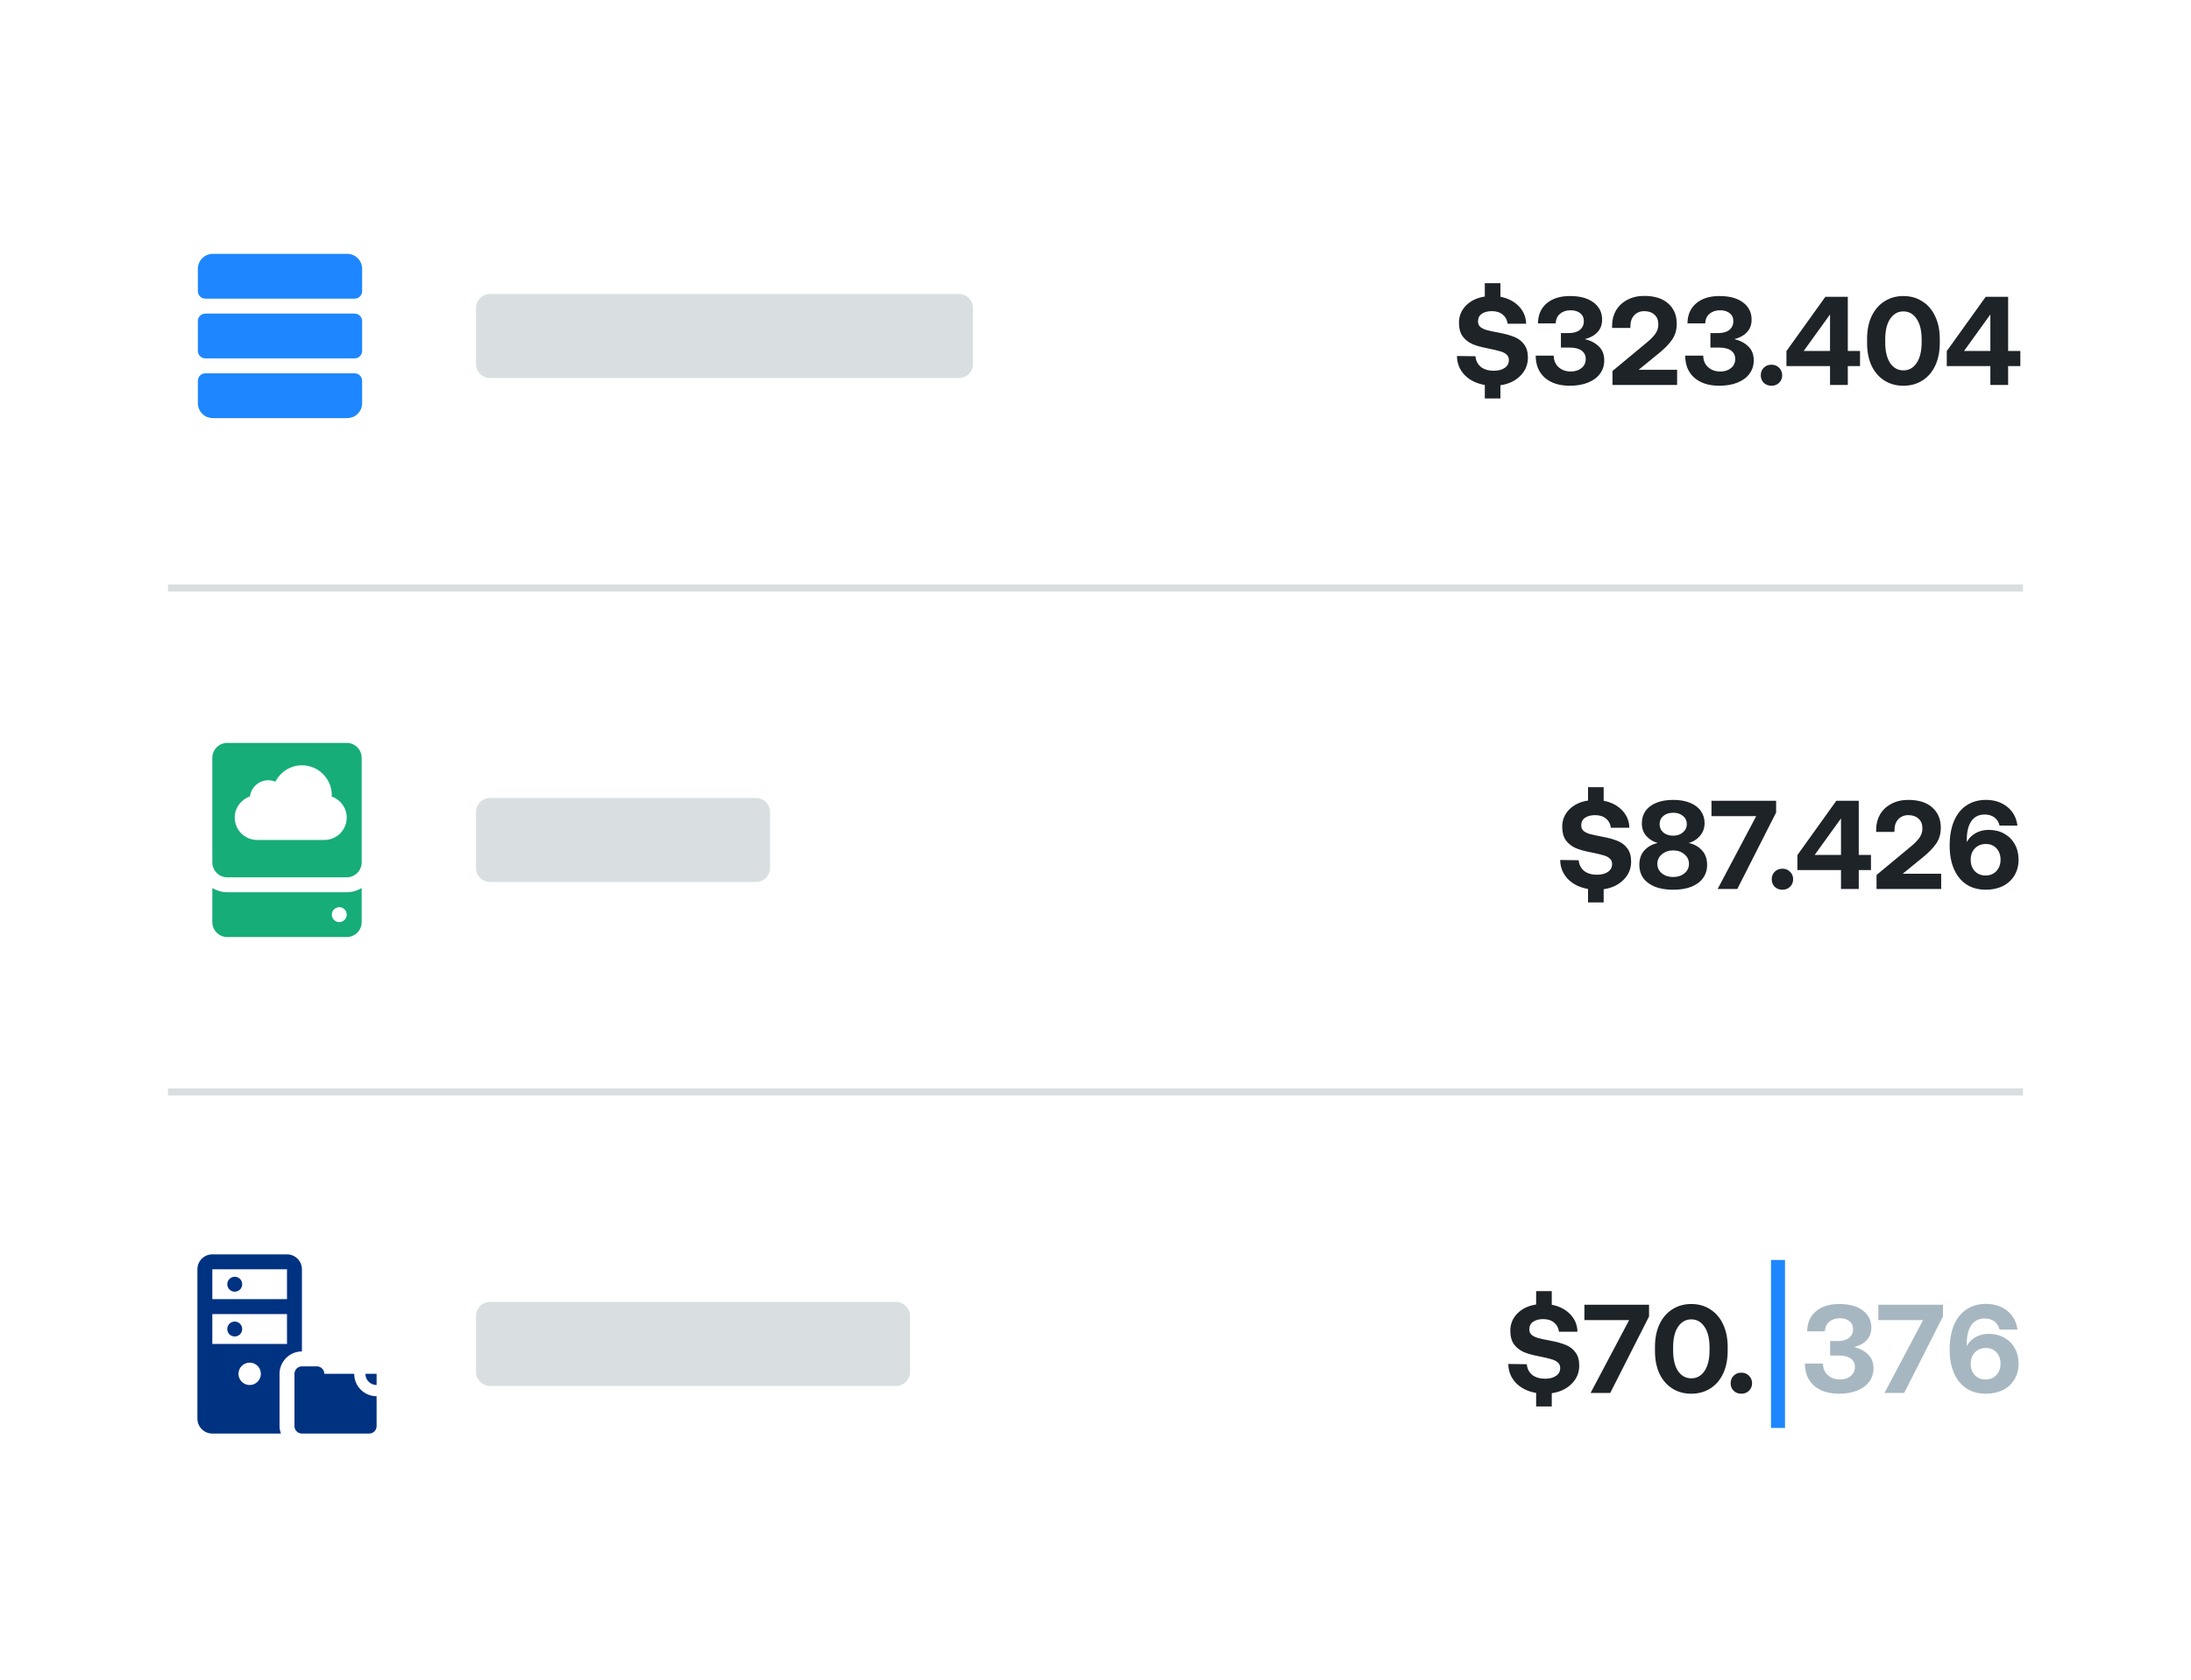 <svg width="313" height="240" viewBox="0 0 313 240" fill="none" xmlns="http://www.w3.org/2000/svg">
<path d="M289 84L24 84" stroke="#D9DEE1"/>
<path d="M289 156L24 156" stroke="#D9DEE1"/>
<path d="M30.4 36.267C29.221 36.267 28.267 37.221 28.267 38.4V41.6C28.267 42.189 28.744 42.667 29.333 42.667H50.667C51.255 42.667 51.733 42.189 51.733 41.6V38.4C51.733 37.221 50.779 36.267 49.6 36.267H30.4ZM29.333 44.8C28.744 44.8 28.267 45.278 28.267 45.867V50.133C28.267 50.722 28.744 51.2 29.333 51.2H50.667C51.255 51.2 51.733 50.722 51.733 50.133V45.867C51.733 45.278 51.255 44.8 50.667 44.8H29.333ZM29.333 53.333C28.744 53.333 28.267 53.811 28.267 54.4V57.6C28.267 58.779 29.221 59.733 30.4 59.733H49.6C50.779 59.733 51.733 58.779 51.733 57.6V54.4C51.733 53.811 51.255 53.333 50.667 53.333H29.333Z" fill="#1E87FF"/>
<path d="M68 44C68 42.895 68.895 42 70 42H137C138.105 42 139 42.895 139 44V52C139 53.105 138.105 54 137 54H70C68.895 54 68 53.105 68 52V44Z" fill="#D9DEE1"/>
<path d="M68 116C68 114.895 68.895 114 70 114H108C109.105 114 110 114.895 110 116V124C110 125.105 109.105 126 108 126H70C68.895 126 68 125.105 68 124V116Z" fill="#D9DEE1"/>
<path d="M68 188C68 186.895 68.895 186 70 186H128C129.105 186 130 186.895 130 188V196C130 197.105 129.105 198 128 198H70C68.895 198 68 197.105 68 196V188Z" fill="#D9DEE1"/>
<path d="M214.221 47.548C215.061 47.704 215.769 47.902 216.345 48.142C216.921 48.37 217.383 48.724 217.731 49.204C218.091 49.672 218.271 50.302 218.271 51.094C218.271 52.114 217.905 52.984 217.173 53.704C216.453 54.424 215.511 54.868 214.347 55.036V56.926H212.115V55C210.927 54.796 209.967 54.322 209.235 53.578C208.515 52.822 208.149 51.916 208.137 50.86L210.783 50.896C210.831 51.52 211.083 52.024 211.539 52.408C212.007 52.78 212.625 52.966 213.393 52.966C214.029 52.966 214.545 52.834 214.941 52.57C215.349 52.294 215.553 51.916 215.553 51.436C215.553 51.1 215.439 50.836 215.211 50.644C214.995 50.44 214.683 50.284 214.275 50.176C213.879 50.056 213.261 49.912 212.421 49.744C211.593 49.588 210.897 49.39 210.333 49.15C209.769 48.898 209.307 48.532 208.947 48.052C208.599 47.56 208.425 46.912 208.425 46.108C208.425 45.148 208.761 44.326 209.433 43.642C210.117 42.958 211.011 42.532 212.115 42.364V40.456H214.347V42.4C215.427 42.604 216.303 43.054 216.975 43.75C217.647 44.446 217.995 45.28 218.019 46.252H215.373C215.313 45.712 215.085 45.28 214.689 44.956C214.293 44.62 213.771 44.452 213.123 44.452C212.523 44.452 212.043 44.578 211.683 44.83C211.323 45.082 211.143 45.442 211.143 45.91C211.143 46.246 211.251 46.51 211.467 46.702C211.683 46.882 211.989 47.032 212.385 47.152C212.781 47.26 213.393 47.392 214.221 47.548ZM226.407 48.448C227.223 48.64 227.889 48.988 228.405 49.492C228.921 49.984 229.179 50.65 229.179 51.49C229.179 52.21 228.975 52.846 228.567 53.398C228.171 53.938 227.601 54.358 226.857 54.658C226.113 54.958 225.249 55.108 224.265 55.108C222.765 55.108 221.577 54.73 220.701 53.974C219.825 53.206 219.387 52.15 219.387 50.806H221.961C221.973 51.502 222.207 52.054 222.663 52.462C223.119 52.87 223.701 53.074 224.409 53.074C225.021 53.074 225.525 52.912 225.921 52.588C226.329 52.264 226.533 51.826 226.533 51.274C226.533 50.77 226.335 50.374 225.939 50.086C225.543 49.798 224.973 49.654 224.229 49.654H222.987V47.584H224.085C224.781 47.584 225.315 47.434 225.687 47.134C226.071 46.822 226.263 46.408 226.263 45.892C226.263 45.4 226.089 45.016 225.741 44.74C225.393 44.464 224.937 44.326 224.373 44.326C223.761 44.326 223.257 44.494 222.861 44.83C222.465 45.166 222.261 45.622 222.249 46.198H219.711C219.723 44.986 220.137 44.032 220.953 43.336C221.781 42.64 222.885 42.292 224.265 42.292C225.717 42.292 226.845 42.598 227.649 43.21C228.465 43.822 228.873 44.638 228.873 45.658C228.873 46.402 228.645 47.008 228.189 47.476C227.745 47.944 227.151 48.268 226.407 48.448ZM235.125 49.042C235.737 48.55 236.187 48.1 236.475 47.692C236.763 47.284 236.907 46.84 236.907 46.36C236.907 45.748 236.721 45.28 236.349 44.956C235.989 44.62 235.503 44.452 234.891 44.452C234.303 44.452 233.823 44.65 233.451 45.046C233.091 45.442 232.911 45.976 232.911 46.648V46.846H230.301V46.504C230.301 45.712 230.487 44.992 230.859 44.344C231.243 43.696 231.783 43.192 232.479 42.832C233.175 42.46 233.979 42.274 234.891 42.274C236.367 42.274 237.507 42.634 238.311 43.354C239.127 44.074 239.535 45.04 239.535 46.252C239.535 47.116 239.319 47.866 238.887 48.502C238.467 49.126 237.813 49.798 236.925 50.518L234.099 52.822H239.589V55H230.355V53.002L235.125 49.042ZM247.764 48.448C248.58 48.64 249.246 48.988 249.762 49.492C250.278 49.984 250.536 50.65 250.536 51.49C250.536 52.21 250.332 52.846 249.924 53.398C249.528 53.938 248.958 54.358 248.214 54.658C247.47 54.958 246.606 55.108 245.622 55.108C244.122 55.108 242.934 54.73 242.058 53.974C241.182 53.206 240.744 52.15 240.744 50.806H243.318C243.33 51.502 243.564 52.054 244.02 52.462C244.476 52.87 245.058 53.074 245.766 53.074C246.378 53.074 246.882 52.912 247.278 52.588C247.686 52.264 247.89 51.826 247.89 51.274C247.89 50.77 247.692 50.374 247.296 50.086C246.9 49.798 246.33 49.654 245.586 49.654H244.344V47.584H245.442C246.138 47.584 246.672 47.434 247.044 47.134C247.428 46.822 247.62 46.408 247.62 45.892C247.62 45.4 247.446 45.016 247.098 44.74C246.75 44.464 246.294 44.326 245.73 44.326C245.118 44.326 244.614 44.494 244.218 44.83C243.822 45.166 243.618 45.622 243.606 46.198H241.068C241.08 44.986 241.494 44.032 242.31 43.336C243.138 42.64 244.242 42.292 245.622 42.292C247.074 42.292 248.202 42.598 249.006 43.21C249.822 43.822 250.23 44.638 250.23 45.658C250.23 46.402 250.002 47.008 249.546 47.476C249.102 47.944 248.508 48.268 247.764 48.448ZM251.54 53.614C251.54 53.17 251.684 52.81 251.972 52.534C252.26 52.246 252.626 52.102 253.07 52.102C253.502 52.102 253.862 52.246 254.15 52.534C254.45 52.822 254.6 53.182 254.6 53.614C254.6 54.046 254.45 54.406 254.15 54.694C253.862 54.97 253.502 55.108 253.07 55.108C252.626 55.108 252.26 54.97 251.972 54.694C251.684 54.406 251.54 54.046 251.54 53.614ZM255.206 50.158L260.768 42.4H263.972V50.14H265.718V52.3H263.972V55H261.434V52.3H255.206V50.158ZM257.672 50.14H261.434V44.92L257.672 50.14ZM266.726 48.412C266.726 47.176 266.942 46.096 267.374 45.172C267.818 44.248 268.43 43.54 269.21 43.048C270.002 42.544 270.902 42.292 271.91 42.292C272.93 42.292 273.83 42.544 274.61 43.048C275.402 43.54 276.014 44.248 276.446 45.172C276.89 46.096 277.112 47.176 277.112 48.412V48.988C277.112 50.248 276.89 51.34 276.446 52.264C276.014 53.176 275.402 53.878 274.61 54.37C273.83 54.862 272.93 55.108 271.91 55.108C270.89 55.108 269.99 54.862 269.21 54.37C268.43 53.878 267.818 53.176 267.374 52.264C266.942 51.34 266.726 50.248 266.726 48.988V48.412ZM274.52 48.502C274.52 47.23 274.28 46.246 273.8 45.55C273.332 44.842 272.702 44.488 271.91 44.488C271.13 44.488 270.5 44.842 270.02 45.55C269.552 46.246 269.318 47.23 269.318 48.502V48.898C269.318 50.17 269.552 51.16 270.02 51.868C270.5 52.564 271.13 52.912 271.91 52.912C272.702 52.912 273.332 52.564 273.8 51.868C274.28 51.16 274.52 50.17 274.52 48.898V48.502ZM278.11 50.158L283.672 42.4H286.876V50.14H288.622V52.3H286.876V55H284.338V52.3H278.11V50.158ZM280.576 50.14H284.338V44.92L280.576 50.14Z" fill="#1E2328"/>
<path d="M228.969 119.548C229.809 119.704 230.517 119.902 231.093 120.142C231.669 120.37 232.131 120.724 232.479 121.204C232.839 121.672 233.019 122.302 233.019 123.094C233.019 124.114 232.653 124.984 231.921 125.704C231.201 126.424 230.259 126.868 229.095 127.036V128.926H226.863V127C225.675 126.796 224.715 126.322 223.983 125.578C223.263 124.822 222.897 123.916 222.885 122.86L225.531 122.896C225.579 123.52 225.831 124.024 226.287 124.408C226.755 124.78 227.373 124.966 228.141 124.966C228.777 124.966 229.293 124.834 229.689 124.57C230.097 124.294 230.301 123.916 230.301 123.436C230.301 123.1 230.187 122.836 229.959 122.644C229.743 122.44 229.431 122.284 229.023 122.176C228.627 122.056 228.009 121.912 227.169 121.744C226.341 121.588 225.645 121.39 225.081 121.15C224.517 120.898 224.055 120.532 223.695 120.052C223.347 119.56 223.173 118.912 223.173 118.108C223.173 117.148 223.509 116.326 224.181 115.642C224.865 114.958 225.759 114.532 226.863 114.364V112.456H229.095V114.4C230.175 114.604 231.051 115.054 231.723 115.75C232.395 116.446 232.743 117.28 232.767 118.252H230.121C230.061 117.712 229.833 117.28 229.437 116.956C229.041 116.62 228.519 116.452 227.871 116.452C227.271 116.452 226.791 116.578 226.431 116.83C226.071 117.082 225.891 117.442 225.891 117.91C225.891 118.246 225.999 118.51 226.215 118.702C226.431 118.882 226.737 119.032 227.133 119.152C227.529 119.26 228.141 119.392 228.969 119.548ZM241.245 120.43C242.001 120.586 242.625 120.928 243.117 121.456C243.621 121.984 243.873 122.692 243.873 123.58C243.873 124.276 243.681 124.894 243.297 125.434C242.925 125.962 242.373 126.376 241.641 126.676C240.921 126.964 240.051 127.108 239.031 127.108C238.011 127.108 237.135 126.964 236.403 126.676C235.683 126.376 235.131 125.962 234.747 125.434C234.375 124.894 234.189 124.276 234.189 123.58C234.189 122.704 234.435 122.002 234.927 121.474C235.419 120.946 236.049 120.598 236.817 120.43C236.169 120.25 235.629 119.92 235.197 119.44C234.765 118.96 234.549 118.348 234.549 117.604C234.549 116.944 234.723 116.362 235.071 115.858C235.431 115.354 235.947 114.964 236.619 114.688C237.303 114.412 238.107 114.274 239.031 114.274C239.955 114.274 240.753 114.412 241.425 114.688C242.109 114.964 242.625 115.354 242.973 115.858C243.333 116.362 243.513 116.944 243.513 117.604C243.513 118.3 243.291 118.906 242.847 119.422C242.415 119.926 241.881 120.262 241.245 120.43ZM239.031 116.11C238.455 116.11 237.987 116.26 237.627 116.56C237.267 116.86 237.087 117.25 237.087 117.73C237.087 118.222 237.267 118.624 237.627 118.936C237.987 119.236 238.455 119.386 239.031 119.386C239.595 119.386 240.057 119.23 240.417 118.918C240.789 118.606 240.975 118.21 240.975 117.73C240.975 117.25 240.789 116.86 240.417 116.56C240.057 116.26 239.595 116.11 239.031 116.11ZM239.031 125.29C239.667 125.29 240.201 125.116 240.633 124.768C241.065 124.408 241.281 123.958 241.281 123.418C241.281 122.866 241.065 122.41 240.633 122.05C240.201 121.678 239.667 121.492 239.031 121.492C238.383 121.492 237.843 121.678 237.411 122.05C236.979 122.41 236.763 122.866 236.763 123.418C236.763 123.958 236.979 124.408 237.411 124.768C237.843 125.116 238.383 125.29 239.031 125.29ZM244.497 114.4H253.731V116.074L248.187 127H245.379L250.887 116.596H244.497V114.4ZM253.104 125.614C253.104 125.17 253.248 124.81 253.536 124.534C253.824 124.246 254.19 124.102 254.634 124.102C255.066 124.102 255.426 124.246 255.714 124.534C256.014 124.822 256.164 125.182 256.164 125.614C256.164 126.046 256.014 126.406 255.714 126.694C255.426 126.97 255.066 127.108 254.634 127.108C254.19 127.108 253.824 126.97 253.536 126.694C253.248 126.406 253.104 126.046 253.104 125.614ZM256.771 122.158L262.333 114.4H265.537V122.14H267.283V124.3H265.537V127H262.999V124.3H256.771V122.158ZM259.237 122.14H262.999V116.92L259.237 122.14ZM272.848 121.042C273.46 120.55 273.91 120.1 274.198 119.692C274.486 119.284 274.63 118.84 274.63 118.36C274.63 117.748 274.444 117.28 274.072 116.956C273.712 116.62 273.226 116.452 272.614 116.452C272.026 116.452 271.546 116.65 271.174 117.046C270.814 117.442 270.634 117.976 270.634 118.648V118.846H268.024V118.504C268.024 117.712 268.21 116.992 268.582 116.344C268.966 115.696 269.506 115.192 270.202 114.832C270.898 114.46 271.702 114.274 272.614 114.274C274.09 114.274 275.23 114.634 276.034 115.354C276.85 116.074 277.258 117.04 277.258 118.252C277.258 119.116 277.042 119.866 276.61 120.502C276.19 121.126 275.536 121.798 274.648 122.518L271.822 124.822H277.312V127H268.078V125.002L272.848 121.042ZM279.673 125.128C279.301 124.588 279.013 123.952 278.809 123.22C278.617 122.488 278.521 121.69 278.521 120.826C278.521 119.446 278.731 118.264 279.151 117.28C279.571 116.296 280.171 115.552 280.951 115.048C281.731 114.532 282.649 114.274 283.705 114.274C284.905 114.274 285.919 114.604 286.747 115.264C287.575 115.924 288.061 116.818 288.205 117.946H285.649C285.529 117.442 285.283 117.052 284.911 116.776C284.539 116.5 284.071 116.362 283.507 116.362C282.691 116.362 282.061 116.68 281.617 117.316C281.185 117.94 280.969 118.834 280.969 119.998V120.304L281.131 120.034C281.431 119.578 281.839 119.218 282.355 118.954C282.883 118.69 283.465 118.558 284.101 118.558C284.941 118.558 285.679 118.738 286.315 119.098C286.963 119.458 287.467 119.962 287.827 120.61C288.187 121.246 288.367 121.984 288.367 122.824C288.367 123.676 288.169 124.426 287.773 125.074C287.389 125.722 286.837 126.226 286.117 126.586C285.409 126.934 284.593 127.108 283.669 127.108C282.805 127.108 282.031 126.94 281.347 126.604C280.675 126.256 280.117 125.764 279.673 125.128ZM285.793 122.824C285.793 122.164 285.601 121.624 285.217 121.204C284.833 120.784 284.323 120.574 283.687 120.574C283.051 120.574 282.529 120.784 282.121 121.204C281.725 121.624 281.527 122.164 281.527 122.824C281.527 123.484 281.719 124.024 282.103 124.444C282.499 124.864 283.015 125.074 283.651 125.074C284.287 125.074 284.803 124.864 285.199 124.444C285.595 124.012 285.793 123.472 285.793 122.824Z" fill="#1E2328"/>
<path d="M264.867 192.448C265.683 192.64 266.349 192.988 266.865 193.492C267.381 193.984 267.639 194.65 267.639 195.49C267.639 196.21 267.435 196.846 267.027 197.398C266.631 197.938 266.061 198.358 265.317 198.658C264.573 198.958 263.709 199.108 262.725 199.108C261.225 199.108 260.037 198.73 259.161 197.974C258.285 197.206 257.847 196.15 257.847 194.806H260.421C260.433 195.502 260.667 196.054 261.123 196.462C261.579 196.87 262.161 197.074 262.869 197.074C263.481 197.074 263.985 196.912 264.381 196.588C264.789 196.264 264.993 195.826 264.993 195.274C264.993 194.77 264.795 194.374 264.399 194.086C264.003 193.798 263.433 193.654 262.689 193.654H261.447V191.584H262.545C263.241 191.584 263.775 191.434 264.147 191.134C264.531 190.822 264.723 190.408 264.723 189.892C264.723 189.4 264.549 189.016 264.201 188.74C263.853 188.464 263.397 188.326 262.833 188.326C262.221 188.326 261.717 188.494 261.321 188.83C260.925 189.166 260.721 189.622 260.709 190.198H258.171C258.183 188.986 258.597 188.032 259.413 187.336C260.241 186.64 261.345 186.292 262.725 186.292C264.177 186.292 265.305 186.598 266.109 187.21C266.925 187.822 267.333 188.638 267.333 189.658C267.333 190.402 267.105 191.008 266.649 191.476C266.205 191.944 265.611 192.268 264.867 192.448ZM268.333 186.4H277.567V188.074L272.023 199H269.215L274.723 188.596H268.333V186.4ZM279.673 197.128C279.301 196.588 279.013 195.952 278.809 195.22C278.617 194.488 278.521 193.69 278.521 192.826C278.521 191.446 278.731 190.264 279.151 189.28C279.571 188.296 280.171 187.552 280.951 187.048C281.731 186.532 282.649 186.274 283.705 186.274C284.905 186.274 285.919 186.604 286.747 187.264C287.575 187.924 288.061 188.818 288.205 189.946H285.649C285.529 189.442 285.283 189.052 284.911 188.776C284.539 188.5 284.071 188.362 283.507 188.362C282.691 188.362 282.061 188.68 281.617 189.316C281.185 189.94 280.969 190.834 280.969 191.998V192.304L281.131 192.034C281.431 191.578 281.839 191.218 282.355 190.954C282.883 190.69 283.465 190.558 284.101 190.558C284.941 190.558 285.679 190.738 286.315 191.098C286.963 191.458 287.467 191.962 287.827 192.61C288.187 193.246 288.367 193.984 288.367 194.824C288.367 195.676 288.169 196.426 287.773 197.074C287.389 197.722 286.837 198.226 286.117 198.586C285.409 198.934 284.593 199.108 283.669 199.108C282.805 199.108 282.031 198.94 281.347 198.604C280.675 198.256 280.117 197.764 279.673 197.128ZM285.793 194.824C285.793 194.164 285.601 193.624 285.217 193.204C284.833 192.784 284.323 192.574 283.687 192.574C283.051 192.574 282.529 192.784 282.121 193.204C281.725 193.624 281.527 194.164 281.527 194.824C281.527 195.484 281.719 196.024 282.103 196.444C282.499 196.864 283.015 197.074 283.651 197.074C284.287 197.074 284.803 196.864 285.199 196.444C285.595 196.012 285.793 195.472 285.793 194.824Z" fill="#A7B7C1"/>
<path d="M221.555 191.548C222.395 191.704 223.103 191.902 223.679 192.142C224.255 192.37 224.717 192.724 225.065 193.204C225.425 193.672 225.605 194.302 225.605 195.094C225.605 196.114 225.239 196.984 224.507 197.704C223.787 198.424 222.845 198.868 221.681 199.036V200.926H219.449V199C218.261 198.796 217.301 198.322 216.569 197.578C215.849 196.822 215.483 195.916 215.471 194.86L218.117 194.896C218.165 195.52 218.417 196.024 218.873 196.408C219.341 196.78 219.959 196.966 220.727 196.966C221.363 196.966 221.879 196.834 222.275 196.57C222.683 196.294 222.887 195.916 222.887 195.436C222.887 195.1 222.773 194.836 222.545 194.644C222.329 194.44 222.017 194.284 221.609 194.176C221.213 194.056 220.595 193.912 219.755 193.744C218.927 193.588 218.231 193.39 217.667 193.15C217.103 192.898 216.641 192.532 216.281 192.052C215.933 191.56 215.759 190.912 215.759 190.108C215.759 189.148 216.095 188.326 216.767 187.642C217.451 186.958 218.345 186.532 219.449 186.364V184.456H221.681V186.4C222.761 186.604 223.637 187.054 224.309 187.75C224.981 188.446 225.329 189.28 225.353 190.252H222.707C222.647 189.712 222.419 189.28 222.023 188.956C221.627 188.62 221.105 188.452 220.457 188.452C219.857 188.452 219.377 188.578 219.017 188.83C218.657 189.082 218.477 189.442 218.477 189.91C218.477 190.246 218.585 190.51 218.801 190.702C219.017 190.882 219.323 191.032 219.719 191.152C220.115 191.26 220.727 191.392 221.555 191.548ZM226.343 186.4H235.577V188.074L230.033 199H227.225L232.733 188.596H226.343V186.4ZM236.425 192.412C236.425 191.176 236.641 190.096 237.073 189.172C237.517 188.248 238.129 187.54 238.909 187.048C239.701 186.544 240.601 186.292 241.609 186.292C242.629 186.292 243.529 186.544 244.309 187.048C245.101 187.54 245.713 188.248 246.145 189.172C246.589 190.096 246.811 191.176 246.811 192.412V192.988C246.811 194.248 246.589 195.34 246.145 196.264C245.713 197.176 245.101 197.878 244.309 198.37C243.529 198.862 242.629 199.108 241.609 199.108C240.589 199.108 239.689 198.862 238.909 198.37C238.129 197.878 237.517 197.176 237.073 196.264C236.641 195.34 236.425 194.248 236.425 192.988V192.412ZM244.219 192.502C244.219 191.23 243.979 190.246 243.499 189.55C243.031 188.842 242.401 188.488 241.609 188.488C240.829 188.488 240.199 188.842 239.719 189.55C239.251 190.246 239.017 191.23 239.017 192.502V192.898C239.017 194.17 239.251 195.16 239.719 195.868C240.199 196.564 240.829 196.912 241.609 196.912C242.401 196.912 243.031 196.564 243.499 195.868C243.979 195.16 244.219 194.17 244.219 192.898V192.502ZM247.237 197.614C247.237 197.17 247.381 196.81 247.669 196.534C247.957 196.246 248.323 196.102 248.767 196.102C249.199 196.102 249.559 196.246 249.847 196.534C250.147 196.822 250.297 197.182 250.297 197.614C250.297 198.046 250.147 198.406 249.847 198.694C249.559 198.97 249.199 199.108 248.767 199.108C248.323 199.108 247.957 198.97 247.669 198.694C247.381 198.406 247.237 198.046 247.237 197.614Z" fill="#1E2328"/>
<path d="M32.467 106.133C31.288 106.133 30.333 107.088 30.333 108.267V123.2C30.333 124.379 31.288 125.333 32.467 125.333H49.533C50.712 125.333 51.667 124.379 51.667 123.2V108.267C51.667 107.088 50.712 106.133 49.533 106.133H32.467ZM43.133 109.333C45.489 109.333 47.4 111.244 47.4 113.6C47.4 113.665 47.384 113.726 47.381 113.79C48.631 114.225 49.533 115.402 49.533 116.8C49.533 118.567 48.101 120 46.333 120H36.733C34.966 120 33.533 118.567 33.533 116.8C33.533 115.396 34.443 114.216 35.702 113.785C35.874 112.479 36.98 111.467 38.333 111.467C38.693 111.467 39.034 111.54 39.348 111.669C40.054 110.287 41.476 109.333 43.133 109.333ZM30.333 126.873V131.733C30.333 132.912 31.288 133.867 32.467 133.867H49.533C50.712 133.867 51.667 132.912 51.667 131.733V126.873C51.036 127.24 50.314 127.467 49.533 127.467H32.467C31.686 127.467 30.964 127.24 30.333 126.873ZM48.467 129.6C49.055 129.6 49.533 130.078 49.533 130.667C49.533 131.255 49.055 131.733 48.467 131.733C47.878 131.733 47.4 131.255 47.4 130.667C47.4 130.078 47.878 129.6 48.467 129.6Z" fill="#16AD78"/>
<path d="M30.333 179.2C29.155 179.2 28.2 180.155 28.2 181.333V202.667C28.2 203.845 29.155 204.8 30.333 204.8H40.129C40.01 204.465 39.933 204.109 39.933 203.733V196.267C39.933 194.502 41.369 193.067 43.133 193.067V181.333C43.133 180.155 42.179 179.2 41 179.2H30.333ZM30.333 181.333H41V185.6H30.333V181.333ZM33.533 182.4C33.25 182.4 32.979 182.512 32.779 182.712C32.579 182.912 32.467 183.184 32.467 183.467C32.467 183.75 32.579 184.021 32.779 184.221C32.979 184.421 33.25 184.533 33.533 184.533C33.816 184.533 34.087 184.421 34.288 184.221C34.488 184.021 34.6 183.75 34.6 183.467C34.6 183.184 34.488 182.912 34.288 182.712C34.087 182.512 33.816 182.4 33.533 182.4ZM30.333 187.733H41V192H30.333V187.733ZM33.533 188.8C33.25 188.8 32.979 188.912 32.779 189.112C32.579 189.312 32.467 189.584 32.467 189.867C32.467 190.15 32.579 190.421 32.779 190.621C32.979 190.821 33.25 190.933 33.533 190.933C33.816 190.933 34.087 190.821 34.288 190.621C34.488 190.421 34.6 190.15 34.6 189.867C34.6 189.584 34.488 189.312 34.288 189.112C34.087 188.912 33.816 188.8 33.533 188.8ZM35.667 194.667C36.55 194.667 37.267 195.383 37.267 196.267C37.267 197.15 36.55 197.867 35.667 197.867C34.783 197.867 34.067 197.15 34.067 196.267C34.067 195.383 34.783 194.667 35.667 194.667ZM43.133 195.2C42.544 195.2 42.067 195.678 42.067 196.267V203.733C42.067 204.322 42.544 204.8 43.133 204.8H52.733C53.322 204.8 53.8 204.322 53.8 203.733V199.467C52.032 199.467 50.6 198.034 50.6 196.267H46.333C46.333 195.678 45.855 195.2 45.267 195.2H43.133ZM52.2 196.267C52.2 197.15 52.917 197.867 53.8 197.867V196.267H52.2Z" fill="#003282"/>
<line x1="254" y1="180" x2="254" y2="204" stroke="#1E87FF" stroke-width="2"/>
</svg>

